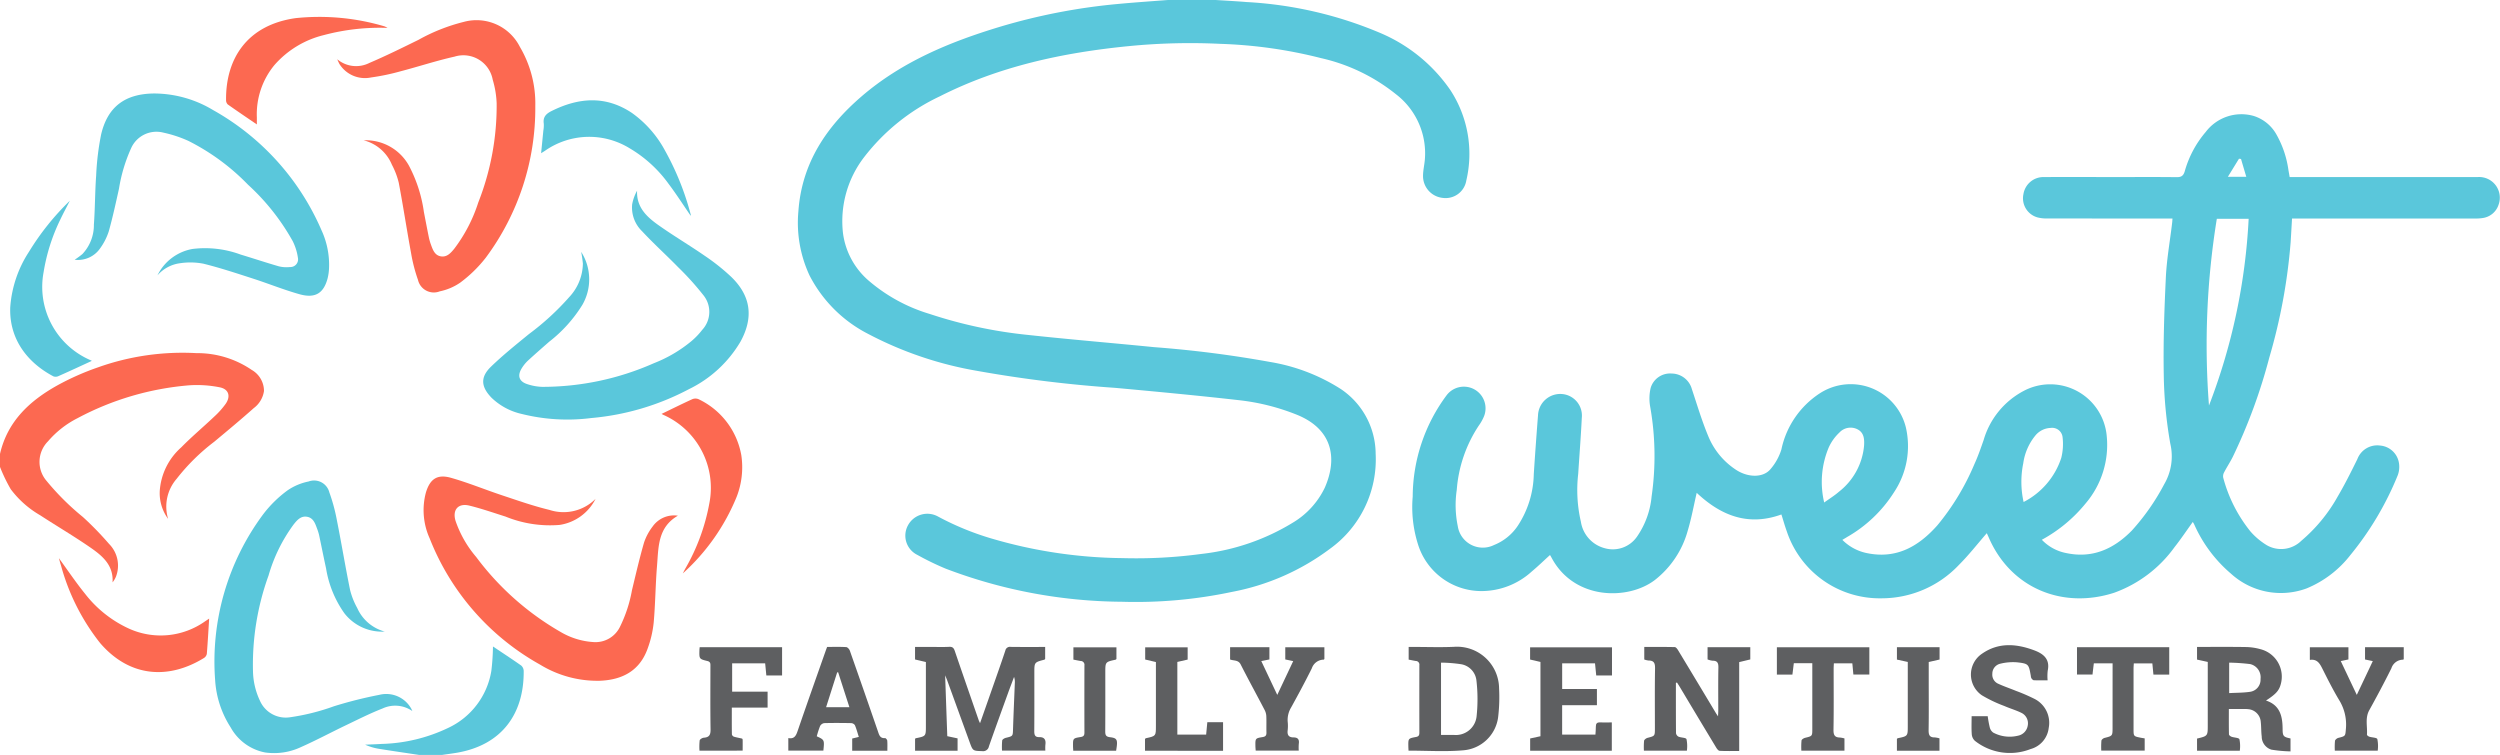 <svg xmlns="http://www.w3.org/2000/svg" xmlns:xlink="http://www.w3.org/1999/xlink" width="279.823" height="84.496" viewBox="0 0 279.823 84.496">
  <defs>
    <clipPath id="clip-path">
      <rect id="Rectangle_586" data-name="Rectangle 586" width="279.823" height="84.496" fill="none" stroke="rgba(0,0,0,0)" stroke-width="1"/>
    </clipPath>
  </defs>
  <g id="Group_5397" data-name="Group 5397" clip-path="url(#clip-path)">
    <path id="Path_30268" data-name="Path 30268" d="M114.251,0c1.152.075,2.3.132,3.453.229A44.483,44.483,0,0,1,132.679,3.7a18.067,18.067,0,0,1,7.82,6.38,13.031,13.031,0,0,1,1.789,10.115,2.349,2.349,0,0,1-2.646,1.954,2.459,2.459,0,0,1-2.2-2.528c.012-.574.147-1.144.2-1.717a8.328,8.328,0,0,0-3.231-7.358,20.627,20.627,0,0,0-8.372-4.038,52.3,52.3,0,0,0-11.253-1.6,70.217,70.217,0,0,0-10.272.253C97.155,5.887,90,7.412,83.345,10.786a23.127,23.127,0,0,0-8.459,6.8,11.747,11.747,0,0,0-2.369,8.5,8.459,8.459,0,0,0,3.015,5.443,18.643,18.643,0,0,0,6.681,3.607,51.5,51.5,0,0,0,10.992,2.349c4.7.511,9.416.9,14.123,1.369a125.4,125.4,0,0,1,13.01,1.662,21.092,21.092,0,0,1,7.911,3.034,8.785,8.785,0,0,1,3.89,7.239,12.328,12.328,0,0,1-5.112,10.634,26.424,26.424,0,0,1-10.987,4.83,51.866,51.866,0,0,1-12.324,1.1,56.4,56.4,0,0,1-19.692-3.7,31.266,31.266,0,0,1-3.207-1.558,2.4,2.4,0,0,1-1.023-3.3,2.46,2.46,0,0,1,3.326-1,31.366,31.366,0,0,0,5.912,2.447,53.634,53.634,0,0,0,14.741,2.226A54.559,54.559,0,0,0,112.64,62a24.887,24.887,0,0,0,10.3-3.543,9.169,9.169,0,0,0,3.514-3.889c1.494-3.424.735-6.564-3.091-8.13a24.65,24.65,0,0,0-6.58-1.653c-4.588-.52-9.186-.95-13.784-1.373a142.989,142.989,0,0,1-15.454-1.9A41.042,41.042,0,0,1,75.3,37.356a15.1,15.1,0,0,1-6.531-6.536,13.976,13.976,0,0,1-1.242-7.177c.379-5.394,3.144-9.486,7.105-12.885,4.47-3.834,9.783-6.041,15.339-7.727A67.484,67.484,0,0,1,103.313.442c1.853-.175,3.71-.3,5.566-.442Z" transform="translate(21.837 0.001)" fill="#5ac7db" stroke="rgba(0,0,0,0)" stroke-width="1"/>
    <path id="Path_30269" data-name="Path 30269" d="M0,41.157c.84-3.67,3.35-5.972,6.467-7.7a29.4,29.4,0,0,1,4.527-2,28.147,28.147,0,0,1,10.979-1.583,10.813,10.813,0,0,1,6.206,1.881,2.718,2.718,0,0,1,1.369,2.356A2.923,2.923,0,0,1,28.4,36.031c-1.445,1.287-2.936,2.524-4.423,3.763a22.773,22.773,0,0,0-4.206,4.147,4.747,4.747,0,0,0-.953,4.486,4.877,4.877,0,0,1-.938-3.109,7.16,7.16,0,0,1,2.4-4.891c1.186-1.208,2.49-2.3,3.719-3.466a9.1,9.1,0,0,0,1.26-1.412c.6-.866.33-1.67-.7-1.856a12.885,12.885,0,0,0-3.378-.218A32.085,32.085,0,0,0,8.7,37.143a10.736,10.736,0,0,0-3.325,2.6,3.261,3.261,0,0,0-.161,4.434,28.772,28.772,0,0,0,4.073,4.046,35.6,35.6,0,0,1,2.916,3,3.443,3.443,0,0,1,.772,3.68,2.675,2.675,0,0,1-.377.629c.122-1.926-1.149-2.978-2.482-3.9-1.836-1.269-3.763-2.4-5.636-3.621A10.939,10.939,0,0,1,1.2,45.1,18.309,18.309,0,0,1,0,42.612V41.157" transform="translate(0 9.652)" fill="#fc6951" stroke="rgba(0,0,0,0)" stroke-width="1"/>
    <path id="Path_30270" data-name="Path 30270" d="M36.9,66.805c-1.488-.225-2.977-.439-4.462-.679a6.283,6.283,0,0,1-1.562-.465c.629-.028,1.257-.048,1.885-.086A18.3,18.3,0,0,0,40.137,63.8a8.561,8.561,0,0,0,4.868-6.411,25.018,25.018,0,0,0,.18-2.719c.99.662,2.091,1.381,3.165,2.136a.84.84,0,0,1,.275.608c.045,4.667-2.337,8.32-7.605,9.17-.514.083-1.03.15-1.545.224Z" transform="translate(9.992 17.691)" fill="#5ac7db" stroke="rgba(0,0,0,0)" stroke-width="1"/>
    <path id="Path_30271" data-name="Path 30271" d="M206.789,55.3c-.692.961-1.33,1.917-2.04,2.815a14.294,14.294,0,0,1-6.766,5.112c-5.707,1.845-11.574-.449-14.053-6.233-.073-.169-.155-.335-.2-.435-1.042,1.2-2.026,2.465-3.155,3.588a11.9,11.9,0,0,1-8.651,3.7,10.956,10.956,0,0,1-10.575-7.484c-.228-.627-.406-1.272-.606-1.9-3.725,1.353-6.789.116-9.481-2.422-.332,1.426-.59,2.868-1.011,4.261a10.551,10.551,0,0,1-3.656,5.484c-2.977,2.294-9.022,2.288-11.563-2.454-.078-.147-.165-.29-.189-.331-.666.6-1.326,1.247-2.033,1.836a8.364,8.364,0,0,1-5.587,2.2,7.431,7.431,0,0,1-7.175-5.289,13.8,13.8,0,0,1-.574-5.292,19.127,19.127,0,0,1,3.8-11.342,2.424,2.424,0,0,1,4.194,2.33,5.113,5.113,0,0,1-.594,1.067,15.043,15.043,0,0,0-2.469,7.2,11.6,11.6,0,0,0,.113,4.055,2.835,2.835,0,0,0,4.07,2.111,5.765,5.765,0,0,0,2.649-2.15,10.88,10.88,0,0,0,1.789-5.785q.216-3.29.474-6.577a2.49,2.49,0,0,1,2.7-2.382,2.419,2.419,0,0,1,2.2,2.672c-.1,2.083-.267,4.164-.4,6.246a15.8,15.8,0,0,0,.3,5.384,3.632,3.632,0,0,0,2.652,2.95,3.291,3.291,0,0,0,3.612-1.268,9.4,9.4,0,0,0,1.649-4.509,31.69,31.69,0,0,0-.16-10.069,5.149,5.149,0,0,1,.054-2.086,2.269,2.269,0,0,1,2.348-1.615,2.37,2.37,0,0,1,2.265,1.742c.581,1.741,1.105,3.508,1.807,5.2a8.21,8.21,0,0,0,3.187,3.868c1.326.844,2.989.864,3.8-.1a6.164,6.164,0,0,0,1.228-2.213,9.936,9.936,0,0,1,4.3-6.282,6.356,6.356,0,0,1,9.638,3.846,9.3,9.3,0,0,1-1.3,7.177,15.027,15.027,0,0,1-5.275,5.055c-.157.1-.318.192-.541.326a5.384,5.384,0,0,0,2.7,1.472c3.326.708,5.824-.721,7.939-3.105a27.306,27.306,0,0,0,4.145-6.854c.4-.871.712-1.784,1.031-2.69a9.085,9.085,0,0,1,4.508-5.51,6.346,6.346,0,0,1,9.262,4.994,10.1,10.1,0,0,1-2.368,7.628,16.423,16.423,0,0,1-4.889,4.053,5.1,5.1,0,0,0,2.7,1.482c2.952.635,5.326-.437,7.362-2.5a25.1,25.1,0,0,0,3.636-5.2,6.174,6.174,0,0,0,.682-4.532,48.143,48.143,0,0,1-.733-7.717c-.065-3.648.061-7.3.236-10.949.1-2.02.462-4.028.7-6.041.019-.144.024-.29.04-.5h-.7q-6.657,0-13.317-.005a4,4,0,0,1-1.1-.123,2.22,2.22,0,0,1-1.564-2.613,2.267,2.267,0,0,1,2.289-1.9c2.835-.012,5.67,0,8.505,0,2.107,0,4.216-.016,6.323.012.52.007.77-.115.936-.653a11.549,11.549,0,0,1,2.344-4.4,5.006,5.006,0,0,1,5.392-1.793,4.444,4.444,0,0,1,2.559,2.126,11.19,11.19,0,0,1,1.314,3.944c.044.237.085.475.135.766h.664q10.185,0,20.369,0a2.314,2.314,0,0,1,2.337,3.133,2.181,2.181,0,0,1-1.766,1.451,4.867,4.867,0,0,1-.891.053q-9.848,0-19.7,0h-.748c-.053.921-.1,1.788-.155,2.654A63.691,63.691,0,0,1,215.352,36.9a61.247,61.247,0,0,1-4.093,11.126c-.293.58-.653,1.126-.952,1.7a.911.911,0,0,0-.115.61,16.215,16.215,0,0,0,3.052,6.03,7.852,7.852,0,0,0,1.823,1.535,3.224,3.224,0,0,0,3.877-.5,17.957,17.957,0,0,0,4.061-4.941c.8-1.361,1.508-2.777,2.205-4.194a2.375,2.375,0,0,1,2.529-1.518,2.327,2.327,0,0,1,2.128,1.97,2.667,2.667,0,0,1-.158,1.406,34.538,34.538,0,0,1-5.289,8.891,11.952,11.952,0,0,1-4.887,3.722,8.291,8.291,0,0,1-8.46-1.639,15.445,15.445,0,0,1-4.115-5.5c-.046-.1-.1-.184-.171-.3M208.6,42.272a67.491,67.491,0,0,0,4.441-20.9h-3.563a88.134,88.134,0,0,0-.878,20.9M165.531,53.125c.617-.446,1.174-.786,1.657-1.211a7.357,7.357,0,0,0,2.806-5.141c.046-.721.007-1.467-.741-1.845a1.7,1.7,0,0,0-2.013.36,5.3,5.3,0,0,0-1.189,1.649,9.973,9.973,0,0,0-.52,6.188m22.32-.057a8.525,8.525,0,0,0,4.216-4.934,6.417,6.417,0,0,0,.143-2.351,1.17,1.17,0,0,0-1.328-1.006,2.312,2.312,0,0,0-1.735.876,6.238,6.238,0,0,0-1.333,3.076,10.387,10.387,0,0,0,.037,4.339m22.864-36.4h2.061c-.208-.7-.4-1.346-.59-1.995l-.228-.03-1.243,2.025" transform="translate(38.649 3.121)" fill="#5ac7db" stroke="rgba(0,0,0,0)" stroke-width="1"/>
    <path id="Path_30272" data-name="Path 30272" d="M55.07,42.8a5.407,5.407,0,0,1-4.025,2.913,13.183,13.183,0,0,1-6.058-.937c-1.346-.424-2.68-.893-4.048-1.227-1.243-.3-1.906.469-1.541,1.7A12.342,12.342,0,0,0,41.709,49.3a31.082,31.082,0,0,0,9.464,8.4,8.221,8.221,0,0,0,3.7,1.128,3.041,3.041,0,0,0,2.921-1.689,15.255,15.255,0,0,0,1.353-4.114c.431-1.786.843-3.578,1.353-5.341a6.167,6.167,0,0,1,.97-1.805,2.93,2.93,0,0,1,2.819-1.2c-2.27,1.309-2.165,3.534-2.337,5.611-.175,2.115-.184,4.245-.373,6.357a11.991,11.991,0,0,1-.683,2.921c-.885,2.468-2.822,3.485-5.323,3.588a12.277,12.277,0,0,1-6.7-1.8A27.833,27.833,0,0,1,36.506,47.221a7.655,7.655,0,0,1-.422-5.136c.465-1.529,1.277-2.081,2.823-1.64,1.943.552,3.819,1.329,5.739,1.966,1.741.578,3.48,1.191,5.261,1.62A5.06,5.06,0,0,0,55.07,42.8" transform="translate(11.588 13.041)" fill="#fc6951" stroke="rgba(0,0,0,0)" stroke-width="1"/>
    <path id="Path_30273" data-name="Path 30273" d="M40.283,66.432a3.354,3.354,0,0,0-3.338-.285c-1.4.547-2.742,1.228-4.1,1.877-1.692.811-3.349,1.7-5.061,2.458a7.076,7.076,0,0,1-3.983.586,5.612,5.612,0,0,1-3.848-2.8,11,11,0,0,1-1.742-5.3A27.622,27.622,0,0,1,23.6,44.394a13.23,13.23,0,0,1,2.737-2.678,6.42,6.42,0,0,1,2.333-.978,1.763,1.763,0,0,1,2.323,1.214,19.715,19.715,0,0,1,.843,3.109c.519,2.6.949,5.226,1.481,7.828a8.272,8.272,0,0,0,.8,2.013,4.7,4.7,0,0,0,3.079,2.634,5.322,5.322,0,0,1-4.528-2.062,11.962,11.962,0,0,1-2.042-5.018c-.271-1.234-.514-2.475-.777-3.711A5.493,5.493,0,0,0,29.615,46c-.212-.582-.424-1.206-1.138-1.317-.682-.106-1.095.385-1.469.851a17.987,17.987,0,0,0-2.817,5.723,29.308,29.308,0,0,0-1.743,10.736,8.109,8.109,0,0,0,.78,3.289,3.154,3.154,0,0,0,3.325,1.852,24.548,24.548,0,0,0,4.961-1.239,47.408,47.408,0,0,1,5.065-1.275,3.2,3.2,0,0,1,3.592,1.564c.045.078.075.165.113.248" transform="translate(5.869 13.155)" fill="#5ac7db" stroke="rgba(0,0,0,0)" stroke-width="1"/>
    <path id="Path_30274" data-name="Path 30274" d="M51.825,22.966a5.721,5.721,0,0,1,.14,5.93,15.619,15.619,0,0,1-3.717,4.134c-.8.7-1.6,1.4-2.38,2.116a4.206,4.206,0,0,0-.7.868c-.5.813-.3,1.456.6,1.755a5.849,5.849,0,0,0,1.689.312,30.811,30.811,0,0,0,12.513-2.649,15.2,15.2,0,0,0,4.216-2.484A8.169,8.169,0,0,0,65.378,31.7a2.959,2.959,0,0,0,.1-3.914,31.622,31.622,0,0,0-2.8-3.1c-1.325-1.358-2.74-2.633-4.032-4.021a3.691,3.691,0,0,1-1.113-3,4.934,4.934,0,0,1,.552-1.538c-.081,1.853,1.083,2.922,2.367,3.836,1.7,1.207,3.5,2.266,5.212,3.453a23.372,23.372,0,0,1,2.965,2.361c2.209,2.142,2.512,4.544,1.027,7.249A13.573,13.573,0,0,1,63.9,38.334a28.692,28.692,0,0,1-10.942,3.238,21.12,21.12,0,0,1-7.816-.465A7.1,7.1,0,0,1,41.794,39.3c-1.193-1.235-1.275-2.307-.05-3.488,1.335-1.289,2.794-2.458,4.233-3.636A29.224,29.224,0,0,0,50.5,28.024a5.6,5.6,0,0,0,1.519-3.74,13.254,13.254,0,0,0-.193-1.318" transform="translate(13.223 5.219)" fill="#5ac7db" stroke="rgba(0,0,0,0)" stroke-width="1"/>
    <path id="Path_30275" data-name="Path 30275" d="M15.577,28.269a5.422,5.422,0,0,1,3.923-2.96,11.458,11.458,0,0,1,5.382.623c1.423.429,2.832.9,4.261,1.313a3.545,3.545,0,0,0,1.268.087.862.862,0,0,0,.889-1.048,6.054,6.054,0,0,0-.574-1.84,25.039,25.039,0,0,0-5.008-6.327A24.782,24.782,0,0,0,19.04,13.21a13.763,13.763,0,0,0-2.79-.921,3.1,3.1,0,0,0-3.621,1.752,17.745,17.745,0,0,0-1.354,4.524c-.356,1.594-.7,3.194-1.141,4.765a6.754,6.754,0,0,1-.949,1.879,3.01,3.01,0,0,1-2.872,1.305,9.187,9.187,0,0,0,.87-.638,4.728,4.728,0,0,0,1.283-3.3c.135-1.82.12-3.649.253-5.469a30.155,30.155,0,0,1,.551-4.588c.724-3.129,2.68-4.573,5.9-4.613A12.855,12.855,0,0,1,21.8,9.758,28.23,28.23,0,0,1,33.937,23.2a9.249,9.249,0,0,1,.848,4.287,5.72,5.72,0,0,1-.156,1.1c-.441,1.681-1.388,2.281-3.146,1.788s-3.476-1.191-5.224-1.755c-1.834-.593-3.669-1.2-5.539-1.664a7.748,7.748,0,0,0-2.6-.053,4.055,4.055,0,0,0-2.541,1.361" transform="translate(2.043 2.558)" fill="#5ac7db" stroke="rgba(0,0,0,0)" stroke-width="1"/>
    <path id="Path_30276" data-name="Path 30276" d="M31.456,15.144a5.514,5.514,0,0,1,5.095,2.851,15.73,15.73,0,0,1,1.665,5.174c.184.949.364,1.9.557,2.846a5.707,5.707,0,0,0,.23.8c.21.584.428,1.216,1.137,1.321.668.1,1.1-.4,1.474-.856A17.254,17.254,0,0,0,44.3,22.109a29.531,29.531,0,0,0,2.06-11.12,10.628,10.628,0,0,0-.441-2.63,3.336,3.336,0,0,0-4.273-2.582c-2.044.457-4.041,1.12-6.069,1.648a24.814,24.814,0,0,1-3.269.682,3.37,3.37,0,0,1-3.541-1.5,5.855,5.855,0,0,1-.249-.537,3.287,3.287,0,0,0,3.6.412c1.86-.793,3.676-1.694,5.493-2.585a20.6,20.6,0,0,1,5.06-2.007,5.433,5.433,0,0,1,6.292,2.8A12.453,12.453,0,0,1,50.686,11.3a28.04,28.04,0,0,1-5.548,16.988,14.822,14.822,0,0,1-2.863,2.79,6.261,6.261,0,0,1-2.279.969,1.818,1.818,0,0,1-2.441-1.281,18.151,18.151,0,0,1-.776-3.011c-.482-2.613-.879-5.241-1.374-7.852a8.594,8.594,0,0,0-.769-2.025,4.647,4.647,0,0,0-3.179-2.739" transform="translate(9.23 0.562)" fill="#fc6951" stroke="rgba(0,0,0,0)" stroke-width="1"/>
    <path id="Path_30277" data-name="Path 30277" d="M91.944,54.71v1.35c-.038.033-.062.071-.094.079-1.117.293-1.117.293-1.117,1.452,0,2.181.009,4.364-.008,6.546,0,.426.081.678.561.668.584-.011.761.315.683.854a4.842,4.842,0,0,0-.005.655H87.115a7.9,7.9,0,0,1,.02-1.132c.019-.122.258-.263.42-.3.786-.192.768-.181.793-.987.054-1.713.134-3.424.2-5.137a1.776,1.776,0,0,0-.085-.69c-.222.6-.453,1.19-.668,1.788-.72,1.992-1.445,3.983-2.146,5.981a.659.659,0,0,1-.75.536c-1.044-.032-1.046-.008-1.41-1.011q-1.265-3.482-2.531-6.967c-.042-.118-.1-.233-.21-.507.083,2.364.16,4.561.241,6.813l1.152.245v1.381H77.383V65c.032-.026.056-.065.086-.071,1.125-.226,1.125-.226,1.125-1.369V56.4l-1.214-.286V54.71h1.752c.69,0,1.382.025,2.07-.011.369-.019.512.124.623.453.888,2.6,1.792,5.2,2.692,7.795.021.062.056.12.138.3.428-1.215.819-2.324,1.207-3.435.545-1.561,1.1-3.118,1.623-4.686a.52.52,0,0,1,.6-.42c1.265.019,2.531.008,3.861.008" transform="translate(25.04 17.7)" fill="#5e5f61" stroke="rgba(0,0,0,0)" stroke-width="1"/>
    <path id="Path_30278" data-name="Path 30278" d="M142.6,58.731c0,1.878-.005,3.758.012,5.636a.535.535,0,0,0,.282.384c.3.126.825.1.893.283a3.884,3.884,0,0,1,.042,1.288H139.02a7.685,7.685,0,0,1,.019-1.108c.02-.13.237-.29.39-.33.818-.212.821-.2.821-1.072,0-2.238-.022-4.475.016-6.712.009-.581-.126-.874-.732-.871a2.226,2.226,0,0,1-.474-.114V54.71c1.148,0,2.281-.011,3.411.016.128,0,.283.2.369.344q2.122,3.51,4.228,7.028c.046.078.1.152.247.38.015-.322.028-.487.028-.654,0-1.6-.019-3.207.013-4.81.009-.507-.114-.77-.657-.765a2.235,2.235,0,0,1-.555-.142V54.74h4.783v1.366l-1.242.3v9.948c-.754,0-1.476.022-2.193-.019-.143-.008-.306-.234-.4-.394q-2.035-3.369-4.05-6.746c-.1-.171-.213-.338-.32-.506Z" transform="translate(44.982 17.703)" fill="#5e5f61" stroke="rgba(0,0,0,0)" stroke-width="1"/>
    <path id="Path_30279" data-name="Path 30279" d="M196.255,64.952V66.4a15.437,15.437,0,0,1-2.134-.193,1.536,1.536,0,0,1-1.088-1.477c-.07-.533-.045-1.079-.106-1.613a1.535,1.535,0,0,0-1.392-1.44,2.938,2.938,0,0,0-.446-.02c-.555,0-1.109,0-1.735,0,0,.979-.009,1.9.012,2.83,0,.1.164.228.279.27.3.112.823.106.893.287a3.848,3.848,0,0,1,.041,1.281h-4.786V64.967c1.2-.29,1.2-.29,1.2-1.514V56.388l-1.2-.263V54.708c1.825,0,3.629-.017,5.431.012a6.354,6.354,0,0,1,1.648.236,3.167,3.167,0,0,1,2.287,3.94c-.191.705-.548,1.1-1.648,1.813,1.587.52,1.852,1.784,1.86,3.193,0,.785.091.889.889,1.05m-6.871-8.482v3.407c.793-.044,1.554-.033,2.3-.14A1.365,1.365,0,0,0,192.9,58.3a1.517,1.517,0,0,0-1.171-1.673,23.085,23.085,0,0,0-2.348-.161" transform="translate(60.12 17.702)" fill="#5e5f61" stroke="rgba(0,0,0,0)" stroke-width="1"/>
    <path id="Path_30280" data-name="Path 30280" d="M119.118,66.32c-.009-.2-.02-.351-.022-.5-.011-.851-.012-.868.85-1.028.318-.058.385-.206.384-.49q-.01-3.772,0-7.544a.408.408,0,0,0-.406-.475c-.254-.04-.506-.1-.792-.151v-1.42h.589c1.49,0,2.983.054,4.471-.012a4.71,4.71,0,0,1,5.061,4.644,18.867,18.867,0,0,1-.106,3.228,4.267,4.267,0,0,1-3.91,3.71c-2.009.175-4.048.037-6.122.037m3.64-9.851V64.56c.506,0,.97,0,1.435,0a2.332,2.332,0,0,0,2.541-2.037,18.176,18.176,0,0,0-.012-4.05,2.07,2.07,0,0,0-1.682-1.82,15.959,15.959,0,0,0-2.282-.184" transform="translate(38.538 17.699)" fill="#5e5f61" stroke="rgba(0,0,0,0)" stroke-width="1"/>
    <path id="Path_30281" data-name="Path 30281" d="M132.983,56.531v2.877h3.89v1.813H132.98v3.289h3.727c.017-.316.049-.609.046-.9,0-.324.116-.479.461-.465.426.019.852,0,1.326,0v3.167H129.4v-1.37c.361-.079.737-.16,1.153-.25V56.376l-1.159-.269V54.739h9.166V57.89h-1.764c-.046-.457-.09-.895-.136-1.359Z" transform="translate(41.869 17.714)" fill="#5e5f61" stroke="rgba(0,0,0,0)" stroke-width="1"/>
    <path id="Path_30282" data-name="Path 30282" d="M10,34.9c-1.228.565-2.471,1.146-3.725,1.7a.747.747,0,0,1-.564.038C2.841,35.13.738,32.513.867,28.91a13.032,13.032,0,0,1,2.1-6.226,28.931,28.931,0,0,1,4.573-5.71c-.361.709-.74,1.411-1.081,2.131A21.086,21.086,0,0,0,4.6,24.978a8.93,8.93,0,0,0,5.276,9.853A.934.934,0,0,1,10,34.9" transform="translate(0.279 5.493)" fill="#5ac7db" stroke="rgba(0,0,0,0)" stroke-width="1"/>
    <path id="Path_30283" data-name="Path 30283" d="M4.978,47.2c.989,1.353,1.9,2.715,2.929,3.983A13.119,13.119,0,0,0,12.7,55.03a8.59,8.59,0,0,0,8.652-.765c.165-.107.328-.22.449-.3-.083,1.312-.156,2.629-.262,3.942a.712.712,0,0,1-.312.463C17.266,60.814,12.9,60.552,9.593,56.7a24.191,24.191,0,0,1-4.369-8.654c-.089-.279-.163-.563-.246-.85" transform="translate(1.611 15.273)" fill="#fc6951" stroke="rgba(0,0,0,0)" stroke-width="1"/>
    <path id="Path_30284" data-name="Path 30284" d="M37.191,2.669a24.29,24.29,0,0,0-7.113.8,10.725,10.725,0,0,0-5.547,3.358,8.647,8.647,0,0,0-1.968,5.846c0,.271,0,.544,0,.8-1.1-.75-2.189-1.484-3.261-2.242a.668.668,0,0,1-.185-.478c-.049-4.61,2.332-8.41,7.8-9.179a25.621,25.621,0,0,1,9.939.924,2.427,2.427,0,0,1,.338.171" transform="translate(6.186 0.454)" fill="#fc6951" stroke="rgba(0,0,0,0)" stroke-width="1"/>
    <path id="Path_30285" data-name="Path 30285" d="M62.5,21.4c-.818-1.187-1.607-2.425-2.49-3.594a14.368,14.368,0,0,0-4.349-3.96,8.635,8.635,0,0,0-9.491.3c-.12.077-.244.152-.41.257.087-.884.171-1.709.25-2.532a3.3,3.3,0,0,0,.049-.778c-.109-.727.245-1.1.863-1.408,3.039-1.517,6.042-1.759,8.989.2a12.309,12.309,0,0,1,3.7,4.192,30.651,30.651,0,0,1,2.9,7.214.219.219,0,0,1-.008.109" transform="translate(14.806 2.746)" fill="#5ac7db" stroke="rgba(0,0,0,0)" stroke-width="1"/>
    <path id="Path_30286" data-name="Path 30286" d="M55.945,35.422c1.154-.557,2.283-1.12,3.429-1.643a.907.907,0,0,1,.705-.008,8.59,8.59,0,0,1,4.793,6.276,9.128,9.128,0,0,1-.525,4.662,23.461,23.461,0,0,1-6.025,8.568c.085-.164.165-.33.254-.491a22.727,22.727,0,0,0,2.712-7.329,8.934,8.934,0,0,0-5.13-9.923c-.082-.04-.161-.086-.213-.113" transform="translate(18.103 10.907)" fill="#fc6951" stroke="rgba(0,0,0,0)" stroke-width="1"/>
    <path id="Path_30287" data-name="Path 30287" d="M77.745,66.328H73.814V64.961l.74-.18c-.146-.455-.261-.9-.437-1.312a.541.541,0,0,0-.418-.233c-1.006-.02-2.013-.025-3.018,0a.65.65,0,0,0-.462.328,9.992,9.992,0,0,0-.371,1.148c.862.4.862.4.74,1.6H66.663v-1.4c.749.138.9-.375,1.091-.936,1.011-2.95,2.057-5.89,3.091-8.832.049-.139.1-.275.163-.435.721,0,1.429-.022,2.134.019.146.008.347.229.405.393q1.592,4.519,3.15,9.049c.136.4.24.79.8.744.075-.005.232.179.24.285.03.364.012.733.012,1.129M73.5,61.451c-.441-1.363-.85-2.637-1.26-3.91l-.11.021c-.406,1.281-.814,2.562-1.236,3.889Z" transform="translate(21.572 17.702)" fill="#5e5f61" stroke="rgba(0,0,0,0)" stroke-width="1"/>
    <path id="Path_30288" data-name="Path 30288" d="M168.55,62.509a11.983,11.983,0,0,0,.228,1.245,1,1,0,0,0,.389.589,3.915,3.915,0,0,0,2.762.349,1.368,1.368,0,0,0,1.1-1.125,1.3,1.3,0,0,0-.725-1.443c-.617-.3-1.28-.488-1.907-.764a15.188,15.188,0,0,1-2.5-1.193,2.811,2.811,0,0,1,.016-4.654c1.861-1.293,3.856-1.125,5.862-.371,1.042.392,1.766,1,1.49,2.278a5.58,5.58,0,0,0-.011,1.072c-.551,0-1.046.012-1.541-.009-.1-.005-.2-.124-.27-.216a.681.681,0,0,1-.067-.267c-.236-1.313-.237-1.373-1.537-1.523a5.916,5.916,0,0,0-1.917.165,1.141,1.141,0,0,0-.855,1.124,1.105,1.105,0,0,0,.688,1.121c.638.294,1.309.518,1.96.786a20.635,20.635,0,0,1,2.089.905,3,3,0,0,1,1.574,3.244,2.772,2.772,0,0,1-2.032,2.364,6.326,6.326,0,0,1-6.224-.917,1.111,1.111,0,0,1-.356-.732c-.049-.663-.017-1.332-.017-2.03Z" transform="translate(53.933 17.656)" fill="#5e5f61" stroke="rgba(0,0,0,0)" stroke-width="1"/>
    <path id="Path_30289" data-name="Path 30289" d="M109.3,60.075l1.788-3.788L110.2,56.1V54.736h4.378v1.317c-.029.026-.057.069-.085.069a1.421,1.421,0,0,0-1.318.962c-.733,1.484-1.522,2.94-2.319,4.39a2.682,2.682,0,0,0-.386,1.591,4.293,4.293,0,0,1,0,.949c-.07.525.1.811.655.814.469,0,.663.221.59.7a5.28,5.28,0,0,0-.007.772h-4.819c-.012-.176-.029-.339-.032-.5-.012-.856-.015-.878.807-1.011.336-.054.435-.191.428-.51-.017-.614.012-1.231-.015-1.845a1.664,1.664,0,0,0-.192-.684c-.887-1.7-1.809-3.376-2.675-5.085-.269-.532-.769-.4-1.186-.561V54.732h4.4V56.1l-.909.183c.592,1.251,1.165,2.465,1.792,3.793" transform="translate(33.66 17.711)" fill="#5e5f61" stroke="rgba(0,0,0,0)" stroke-width="1"/>
    <path id="Path_30290" data-name="Path 30290" d="M59.178,54.729H68.4v3.165H66.638c-.045-.461-.087-.9-.132-1.361H62.811v3.175h3.968v1.783H62.773c0,1.036-.007,2.016.009,2.994a.369.369,0,0,0,.218.259c.3.093.612.139.917.216.034.009.07.091.07.142.007.388,0,.776,0,1.206H59.154a6.813,6.813,0,0,1,.022-1.14c.024-.131.3-.3.473-.307.622-.044.754-.349.745-.94-.037-2.348-.016-4.7-.015-7.047,0-.261.037-.5-.331-.594-.928-.225-.925-.24-.9-1.21,0-.093.015-.184.028-.341" transform="translate(19.138 17.71)" fill="#5e5f61" stroke="rgba(0,0,0,0)" stroke-width="1"/>
    <path id="Path_30291" data-name="Path 30291" d="M200.586,60.069c.625-1.321,1.2-2.524,1.791-3.783l-.867-.181V54.731h4.332v1.328c-.016.017-.041.069-.065.068a1.38,1.38,0,0,0-1.318.965c-.786,1.582-1.619,3.142-2.474,4.688-.494.889-.192,1.825-.261,2.737-.005.071.156.195.262.229.31.1.835.094.9.271a3.883,3.883,0,0,1,.042,1.294h-4.8a7.594,7.594,0,0,1,.019-1.1c.02-.131.232-.3.384-.334.825-.206.766-.2.842-1.067a5.206,5.206,0,0,0-.8-3.224c-.655-1.1-1.235-2.25-1.812-3.4-.3-.6-.593-1.165-1.43-1.034V54.739h4.32V56.1l-.858.183c.592,1.249,1.169,2.465,1.793,3.782" transform="translate(63.207 17.711)" fill="#5e5f61" stroke="rgba(0,0,0,0)" stroke-width="1"/>
    <path id="Path_30292" data-name="Path 30292" d="M154.222,56.518h-2.065c-.053.424-.1.839-.159,1.28h-1.737V54.735H160.61v3.052h-1.788c-.037-.4-.075-.809-.116-1.253h-2.067c-.009.208-.025.405-.025.6,0,2.275.023,4.549-.017,6.823-.009.574.116.874.72.882a2.978,2.978,0,0,1,.508.1v1.37H153a7.99,7.99,0,0,1,.02-1.141c.019-.122.255-.262.416-.3.788-.195.79-.183.79-1V56.518" transform="translate(48.624 17.712)" fill="#5e5f61" stroke="rgba(0,0,0,0)" stroke-width="1"/>
    <path id="Path_30293" data-name="Path 30293" d="M179.626,56.533h-2.1c-.049.412-.1.814-.148,1.256h-1.737V54.73h10.325V57.8h-1.77c-.04-.412-.078-.815-.12-1.257H182c-.009.184-.028.379-.029.574q0,3.385,0,6.77c0,.811,0,.813.8.974.126.025.253.042.447.075v1.37h-4.86a8.885,8.885,0,0,1,.017-1.114c.015-.119.208-.271.347-.307.9-.229.9-.22.9-1.178Z" transform="translate(56.835 17.711)" fill="#5e5f61" stroke="rgba(0,0,0,0)" stroke-width="1"/>
    <path id="Path_30294" data-name="Path 30294" d="M96.827,66.316V65c.041-.038.065-.079.1-.086,1.12-.241,1.12-.241,1.12-1.374V56.388c-.4-.094-.786-.185-1.2-.282V54.739h4.753v1.373l-1.154.263v8.131h3.224c.042-.447.085-.9.131-1.384h1.762v3.2Z" transform="translate(31.333 17.714)" fill="#5e5f61" stroke="rgba(0,0,0,0)" stroke-width="1"/>
    <path id="Path_30295" data-name="Path 30295" d="M161.626,56.381l-1.212-.263V54.729h4.773V56.11l-1.214.278v2.065c0,1.844.019,3.688-.012,5.531-.009.532.081.856.686.844a2.688,2.688,0,0,1,.529.106V66.32h-4.764V64.993c.041-.032.066-.069.1-.075,1.116-.233,1.116-.233,1.116-1.374V56.381" transform="translate(51.908 17.71)" fill="#5e5f61" stroke="rgba(0,0,0,0)" stroke-width="1"/>
    <path id="Path_30296" data-name="Path 30296" d="M95.566,66.314h-4.8c-.009-.191-.025-.353-.026-.516-.007-.86-.009-.882.859-1.019.343-.056.42-.2.418-.514q-.012-3.744,0-7.49a.432.432,0,0,0-.434-.508c-.257-.037-.511-.1-.8-.151V54.744H95.6v1.309c-.049.034-.077.068-.109.074-1.136.251-1.137.251-1.137,1.428,0,2.2.008,4.4-.007,6.6,0,.4.077.588.531.645.834.1.892.286.686,1.518" transform="translate(29.362 17.715)" fill="#5e5f61" stroke="rgba(0,0,0,0)" stroke-width="1"/>
  </g>
</svg>
